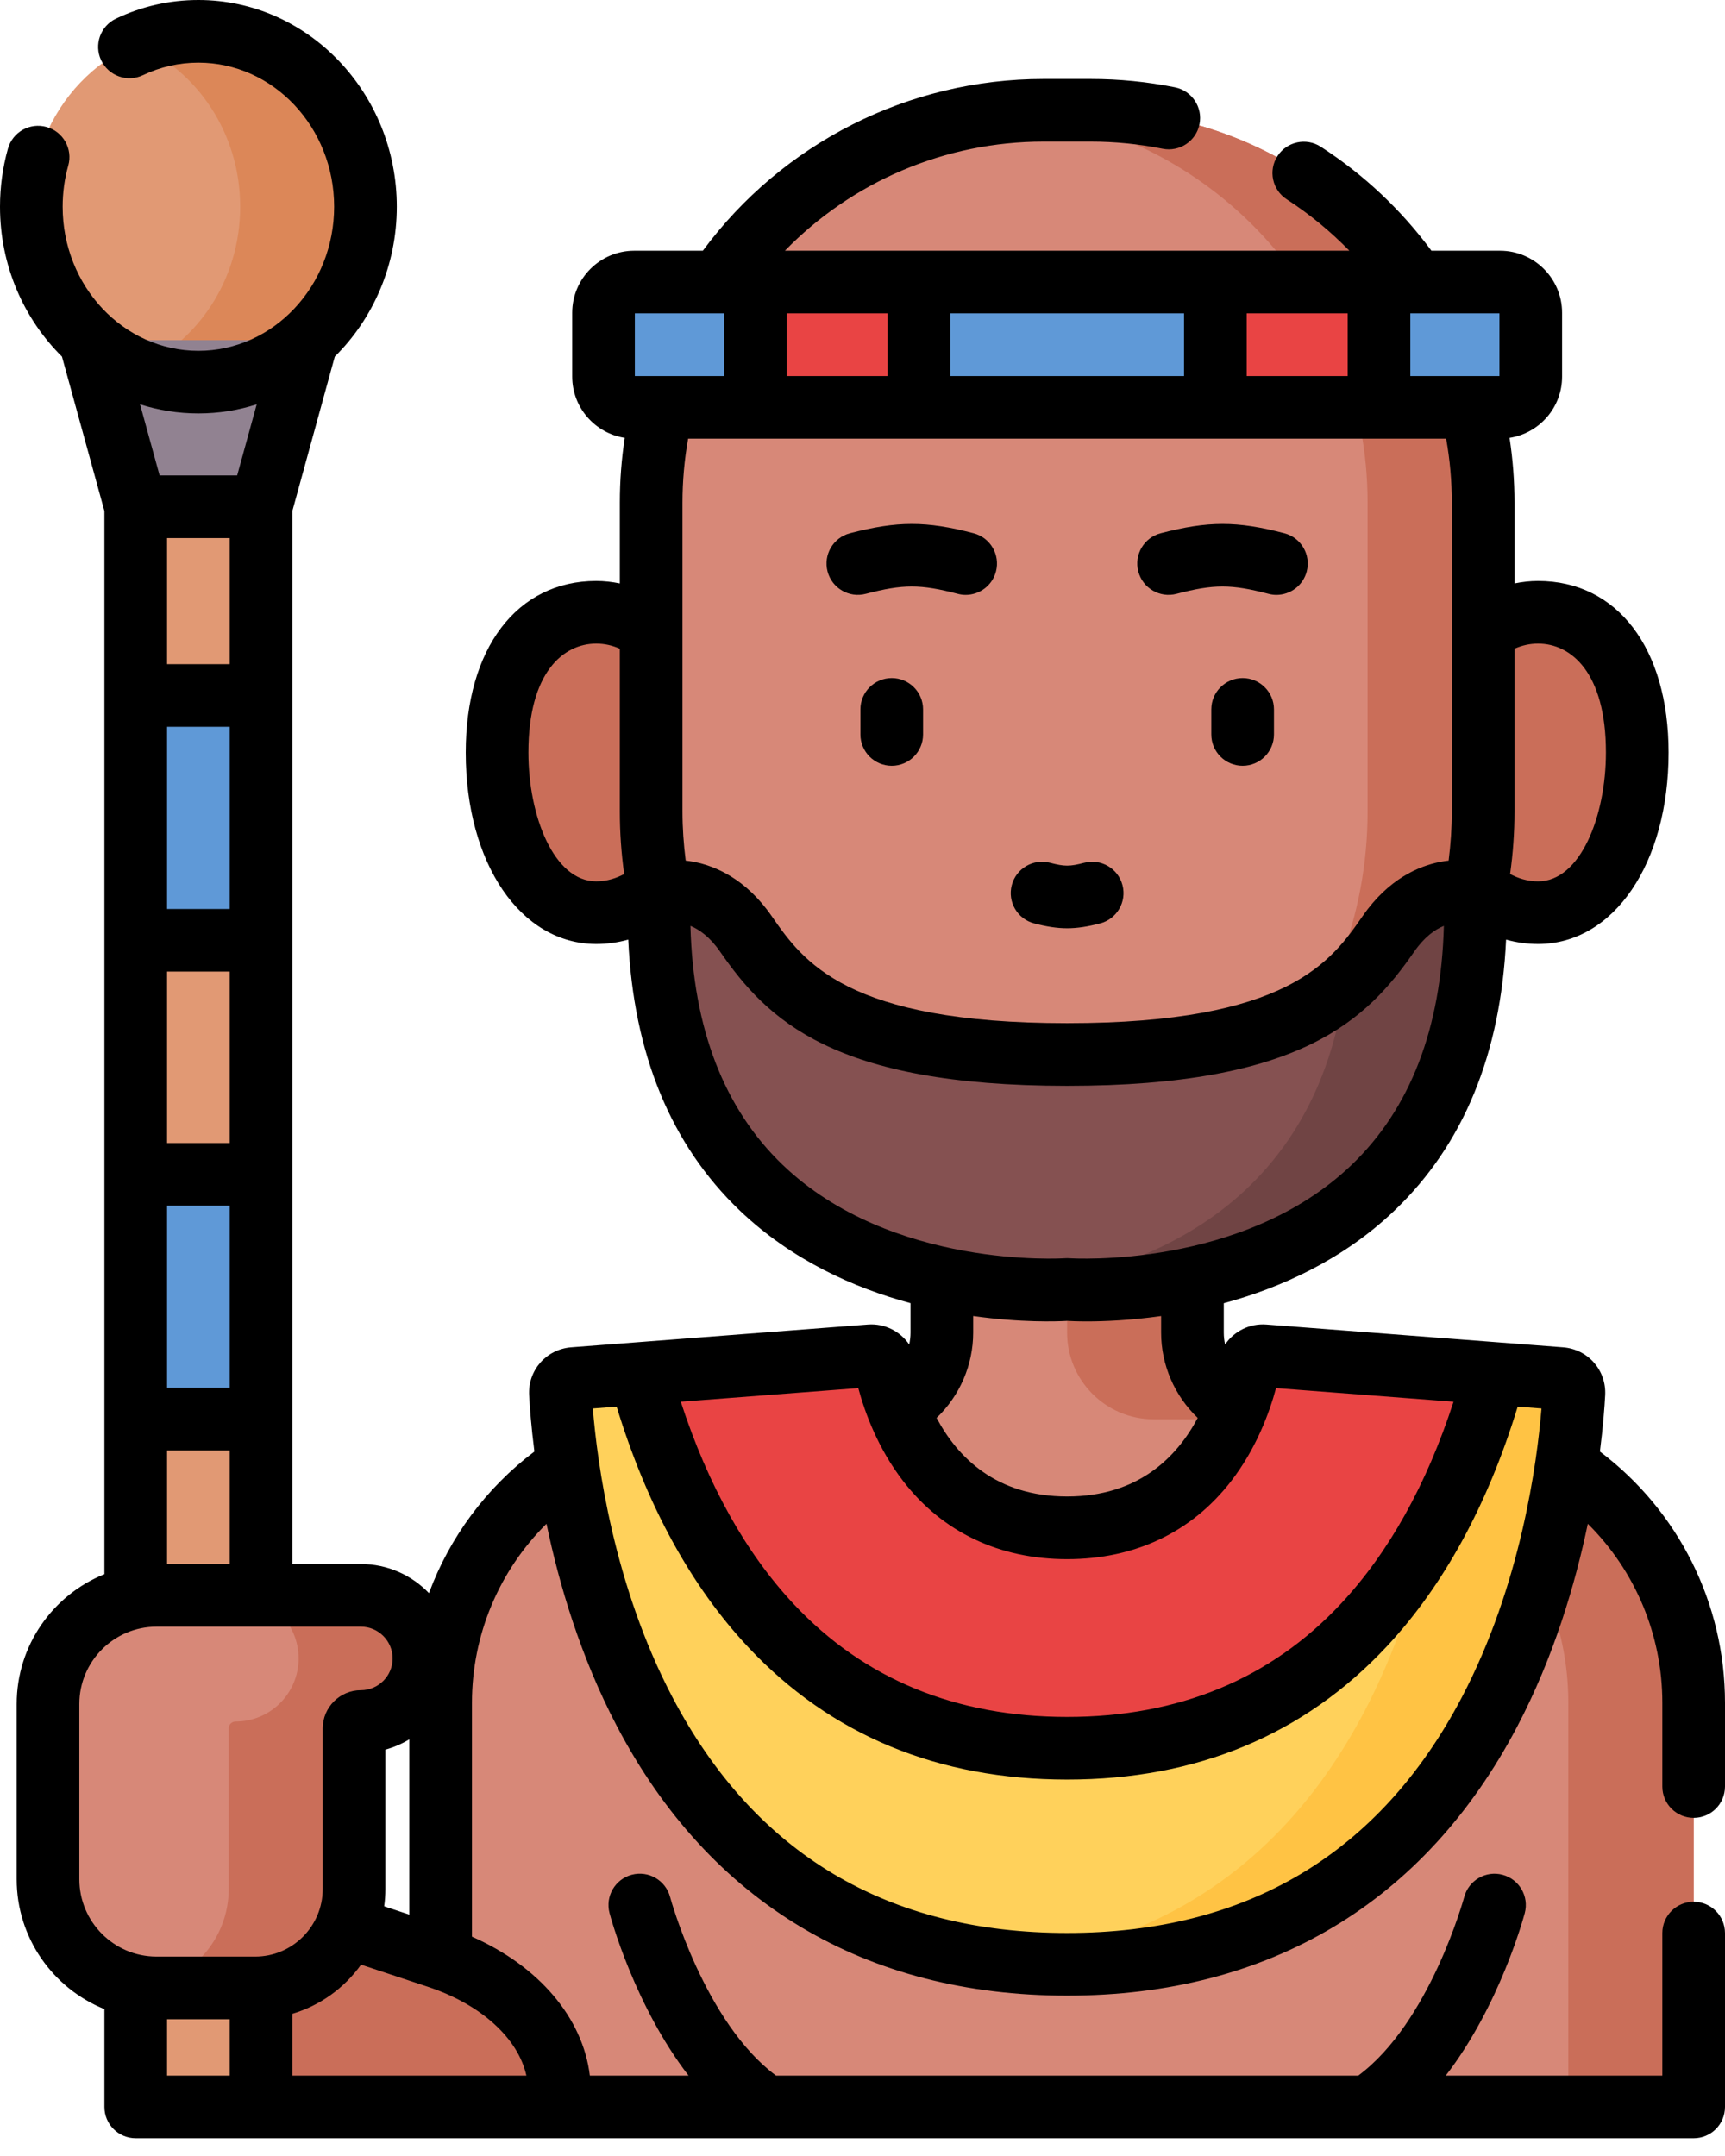 <svg width="68" height="85" viewBox="0 0 68 85" fill="none" xmlns="http://www.w3.org/2000/svg">
<path d="M66.766 67.129V83.064H17.371V67.129C17.371 60.956 22.375 55.953 28.547 55.953H33.714C35.6 55.953 37.129 54.424 37.129 52.538V45.722H47.008V52.538C47.008 54.424 48.537 55.953 50.423 55.953H55.59C61.762 55.953 66.766 60.956 66.766 67.129Z" fill="#D78878"/>
<path d="M45.481 55.955H50.421C48.535 55.955 47.006 54.426 47.006 52.54V45.724H42.066V52.54C42.066 54.426 43.595 55.955 45.481 55.955Z" fill="#CA6E59"/>
<path d="M55.588 55.956H50.648C56.821 55.956 61.824 60.96 61.824 67.132V83.067H66.763V67.132C66.763 60.96 61.76 55.956 55.588 55.956Z" fill="#CA6E59"/>
<path d="M27.984 30.063C27.984 33.334 25.979 35.985 23.505 35.985C21.031 35.985 19.594 32.94 19.594 29.669C19.594 26.398 21.031 24.141 23.505 24.141C25.979 24.141 27.984 26.792 27.984 30.063Z" fill="#CA6E59"/>
<path d="M56.152 30.063C56.152 33.334 58.158 35.985 60.632 35.985C63.105 35.985 64.543 32.94 64.543 29.669C64.543 26.398 63.105 24.141 60.632 24.141C58.158 24.141 56.152 26.792 56.152 30.063Z" fill="#CA6E59"/>
<path d="M25.668 31.994V19.814C25.668 11.271 32.593 4.347 41.135 4.347H43.001C51.543 4.347 58.467 11.271 58.467 19.814V31.994C58.467 41.045 51.13 48.383 42.078 48.383H42.057C33.006 48.383 25.668 41.045 25.668 31.994Z" fill="#D78878"/>
<path d="M43 4.347H41.134C40.681 4.347 40.233 4.367 39.789 4.405C47.701 5.087 53.911 11.725 53.911 19.813V31.994C53.911 40.276 47.767 47.122 39.789 48.226C40.53 48.328 41.287 48.383 42.056 48.383H42.078C51.129 48.383 58.467 41.045 58.467 31.994V19.813C58.467 11.271 51.542 4.347 43 4.347Z" fill="#CA6E59"/>
<path d="M59.133 16.06H25.005C24.335 16.06 23.793 15.517 23.793 14.848V12.332C23.793 11.663 24.335 11.12 25.005 11.12H59.133C59.803 11.12 60.345 11.663 60.345 12.332V14.848C60.345 15.517 59.803 16.06 59.133 16.06Z" fill="#5F99D7"/>
<path d="M29.773 11.118H36.224V16.058H29.773V11.118Z" fill="#E94444"/>
<path d="M47.91 11.118H54.361V16.058H47.91V11.118Z" fill="#E94444"/>
<path d="M5.352 17.856H10.291V83.067H5.352V17.856Z" fill="#E19974"/>
<path d="M5.352 27.421H10.291V37.072H5.352V27.421Z" fill="#5F99D7"/>
<path d="M5.352 46.301H10.291V55.952H5.352V46.301Z" fill="#5F99D7"/>
<path d="M7.82 15.066C11.458 15.066 14.406 11.97 14.406 8.151C14.406 4.331 11.458 1.235 7.82 1.235C4.183 1.235 1.234 4.331 1.234 8.151C1.234 11.97 4.183 15.066 7.82 15.066Z" fill="#E19974"/>
<path d="M7.821 1.235C6.948 1.235 6.114 1.416 5.352 1.74C7.765 2.766 9.468 5.249 9.468 8.151C9.468 11.052 7.765 13.535 5.352 14.561C6.114 14.886 6.948 15.066 7.821 15.066C11.459 15.066 14.407 11.97 14.407 8.151C14.407 4.331 11.459 1.235 7.821 1.235Z" fill="#DC8758"/>
<path d="M3.543 13.411H12.095L10.289 19.981H5.349L3.543 13.411Z" fill="#918291"/>
<path d="M42.066 50.839C42.066 50.839 25.502 52.08 25.983 35.21C25.983 35.21 27.881 34.626 29.401 36.817C30.921 39.009 33.048 41.574 42.066 41.574C51.084 41.574 53.211 39.009 54.731 36.817C56.25 34.626 58.149 35.21 58.149 35.21C58.63 52.08 42.066 50.839 42.066 50.839Z" fill="#855151"/>
<path d="M58.15 35.212C58.15 35.212 56.252 34.628 54.732 36.819C54.276 37.477 53.766 38.167 53.031 38.812C51.703 48.438 43.724 50.411 39.598 50.781C41.081 50.914 42.067 50.841 42.067 50.841C42.067 50.841 58.631 52.082 58.15 35.212Z" fill="#704444"/>
<path d="M61.523 54.346C61.828 54.369 62.058 54.631 62.042 54.937C61.854 58.434 60.006 77.438 42.066 77.438C24.126 77.438 22.279 58.434 22.091 54.937C22.074 54.632 22.305 54.37 22.61 54.346L34.309 53.447C34.589 53.425 34.844 53.614 34.902 53.889C35.23 55.444 36.676 60.231 42.066 60.231C47.456 60.231 48.903 55.444 49.231 53.889C49.289 53.614 49.544 53.425 49.824 53.447L61.523 54.346Z" fill="#E94444"/>
<path d="M61.523 54.349L58.92 54.149C57.112 60.76 52.721 68.925 42.066 68.925C31.411 68.925 27.021 60.76 25.212 54.149L22.61 54.349C22.305 54.373 22.074 54.635 22.091 54.94C22.279 58.438 24.126 77.442 42.066 77.442C60.006 77.442 61.854 58.438 62.042 54.94C62.058 54.635 61.828 54.373 61.523 54.349Z" fill="#FFD15B"/>
<path d="M61.524 54.347L58.921 54.148C58.341 56.269 57.494 58.55 56.26 60.67C54.767 67.044 50.696 76.135 39.598 77.312C40.385 77.395 41.207 77.44 42.067 77.44C60.007 77.44 61.855 58.436 62.043 54.938C62.059 54.633 61.829 54.371 61.524 54.347Z" fill="#FFC344"/>
<path d="M22.055 83.064H10.289V74.848L17.245 77.151C20.183 78.124 22.055 80.191 22.055 82.462V83.064Z" fill="#CA6E59"/>
<path d="M16.713 65.383C16.713 66.757 15.601 67.871 14.228 67.871C14.079 67.871 13.958 67.992 13.958 68.141V74.471C13.958 76.626 12.213 78.373 10.061 78.373H6.173C3.81 78.373 1.895 76.455 1.895 74.089V67.179C1.895 64.813 3.81 62.895 6.173 62.895H14.228C15.601 62.895 16.713 64.009 16.713 65.383Z" fill="#D78878"/>
<path d="M14.226 62.895H9.286C10.658 62.895 11.771 64.009 11.771 65.383C11.771 66.757 10.659 67.871 9.286 67.871C9.137 67.871 9.016 67.992 9.016 68.141V74.471C9.016 76.451 7.542 78.086 5.633 78.338C5.809 78.36 5.988 78.373 6.171 78.373H10.058C12.211 78.373 13.956 76.626 13.956 74.471V68.141C13.956 67.992 14.077 67.871 14.226 67.871C15.598 67.871 16.711 66.757 16.711 65.383C16.71 64.009 15.598 62.895 14.226 62.895Z" fill="#CA6E59"/>
<path d="M66.765 71.669C67.447 71.669 68 71.117 68 70.434V67.131C68 63.214 66.171 59.568 63.069 57.227C63.195 56.238 63.252 55.465 63.276 55.007C63.329 54.023 62.601 53.194 61.619 53.118C61.619 53.118 61.619 53.118 61.619 53.118L49.92 52.219C49.261 52.168 48.647 52.485 48.294 53.006C48.26 52.854 48.242 52.698 48.242 52.539V51.379C50.462 50.778 52.916 49.688 54.971 47.726C57.687 45.133 59.162 41.545 59.37 37.044C59.78 37.158 60.202 37.217 60.63 37.217C63.612 37.217 65.776 34.042 65.776 29.668C65.776 25.559 63.756 22.904 60.63 22.904C60.318 22.904 60.007 22.94 59.702 23.002V19.814C59.702 18.958 59.636 18.105 59.507 17.263C60.678 17.081 61.578 16.069 61.578 14.848V12.332C61.578 10.983 60.481 9.885 59.132 9.885H56.428C55.228 8.264 53.766 6.886 52.067 5.786C51.494 5.415 50.73 5.579 50.359 6.152C49.989 6.724 50.152 7.489 50.725 7.859C51.628 8.444 52.451 9.124 53.193 9.885H30.941C33.598 7.158 37.26 5.583 41.134 5.583H43.001C43.954 5.583 44.905 5.678 45.83 5.864C46.499 5.998 47.15 5.566 47.285 4.898C47.419 4.229 46.986 3.578 46.318 3.443C45.233 3.224 44.117 3.114 43.001 3.114H41.134C35.824 3.114 30.854 5.633 27.706 9.885H25.003C23.654 9.885 22.557 10.983 22.557 12.332V14.848C22.557 16.069 23.457 17.081 24.628 17.263C24.499 18.105 24.434 18.958 24.434 19.814V23.002C24.128 22.94 23.818 22.904 23.505 22.904C20.38 22.904 18.36 25.559 18.36 29.668C18.36 34.042 20.524 37.217 23.505 37.217C23.934 37.217 24.356 37.159 24.766 37.044C24.973 41.545 26.448 45.133 29.164 47.727C31.22 49.688 33.673 50.777 35.893 51.377V52.539C35.893 52.698 35.875 52.855 35.841 53.007C35.487 52.486 34.871 52.169 34.215 52.219L22.516 53.118C21.534 53.194 20.806 54.023 20.859 55.007C20.884 55.465 20.94 56.238 21.066 57.227C19.152 58.672 17.724 60.614 16.91 62.809C16.232 62.103 15.28 61.661 14.227 61.661H11.525V20.146L13.198 14.059C14.701 12.573 15.642 10.475 15.642 8.15C15.642 3.656 12.133 0 7.821 0C6.689 0 5.596 0.247 4.573 0.734C3.957 1.027 3.696 1.764 3.989 2.379C4.282 2.995 5.019 3.257 5.634 2.964C6.323 2.636 7.059 2.47 7.821 2.47C10.771 2.47 13.172 5.018 13.172 8.15C13.172 11.282 10.771 13.831 7.821 13.831C4.87 13.831 2.47 11.282 2.47 8.15C2.47 7.598 2.544 7.052 2.691 6.528C2.875 5.871 2.492 5.19 1.835 5.006C1.178 4.821 0.497 5.205 0.313 5.861C0.105 6.602 0 7.372 0 8.15C0 10.474 0.94 12.573 2.443 14.059L4.116 20.146V62.061C2.092 62.878 0.658 64.864 0.658 67.18V74.09C0.658 76.405 2.092 78.391 4.116 79.209V83.066C4.116 83.748 4.669 84.3 5.351 84.3H66.765C67.447 84.3 68 83.748 68 83.066V76.211C68 75.529 67.447 74.976 66.765 74.976C66.083 74.976 65.53 75.529 65.53 76.211V81.831H56.992C59.112 79.085 60.057 75.61 60.107 75.423C60.282 74.764 59.891 74.089 59.232 73.913C58.574 73.737 57.897 74.129 57.721 74.787C57.707 74.837 56.365 79.738 53.542 81.831H30.593C27.773 79.74 26.431 74.847 26.415 74.787C26.239 74.129 25.564 73.737 24.904 73.912C24.245 74.087 23.853 74.764 24.028 75.423C24.078 75.611 25.024 79.085 27.144 81.831H23.252C22.978 79.553 21.241 77.511 18.605 76.353V67.131C18.605 64.447 19.678 61.923 21.543 60.075C22.04 62.463 22.887 65.333 24.33 68.077C27.976 75.012 34.109 78.677 42.068 78.677C50.026 78.677 56.159 75.012 59.805 68.077C61.248 65.333 62.095 62.463 62.592 60.075C64.457 61.923 65.53 64.447 65.53 67.131V70.434C65.53 71.117 66.083 71.669 66.765 71.669ZM15.145 75.156C15.175 74.932 15.192 74.704 15.192 74.471V68.979C15.528 68.888 15.844 68.749 16.136 68.574V75.484L15.145 75.156ZM6.586 61.661V57.185H9.056V61.661H6.586ZM6.586 28.654H9.056V35.836H6.586V28.654ZM9.056 38.305V45.064H6.586V38.305H9.056ZM6.586 47.534H9.056V54.715H6.586V47.534ZM9.056 26.184H6.586V21.215H9.056V26.184ZM7.821 16.3C8.621 16.3 9.393 16.174 10.12 15.94L9.349 18.745H6.292L5.521 15.94C6.249 16.174 7.021 16.3 7.821 16.3ZM3.128 74.09V67.179C3.128 65.498 4.494 64.131 6.172 64.131H14.227C14.916 64.131 15.477 64.693 15.477 65.383C15.477 66.074 14.916 66.636 14.227 66.636C13.397 66.636 12.722 67.311 12.722 68.141V74.471C12.722 75.942 11.528 77.138 10.059 77.138H6.172C4.494 77.138 3.128 75.771 3.128 74.09ZM6.586 79.608H9.056V81.831H6.586V79.608ZM20.751 81.831H11.525V79.393C12.629 79.064 13.577 78.372 14.233 77.456L16.859 78.326C18.968 79.023 20.423 80.356 20.751 81.831ZM27.031 33.93C26.949 33.29 26.904 32.644 26.904 31.995V19.814C26.904 18.967 26.979 18.123 27.127 17.294H57.008C57.156 18.123 57.232 18.967 57.232 19.814V31.995C57.232 32.644 57.186 33.29 57.105 33.93C56.999 33.941 56.89 33.957 56.778 33.979C55.946 34.139 54.74 34.639 53.718 36.114C52.481 37.897 50.787 40.339 42.067 40.339C33.347 40.339 31.654 37.897 30.417 36.113C29.395 34.639 28.189 34.139 27.357 33.979C27.244 33.957 27.136 33.941 27.031 33.93ZM37.46 14.825V12.355H46.676V14.825H37.46ZM60.63 25.374C61.924 25.374 63.306 26.502 63.306 29.668C63.306 32.165 62.305 34.748 60.63 34.748C60.205 34.748 59.834 34.622 59.529 34.458C59.643 33.645 59.702 32.821 59.702 31.995V25.576C60.002 25.442 60.312 25.374 60.63 25.374ZM59.109 14.825H55.596V12.355H55.788C55.79 12.355 55.793 12.355 55.796 12.355C55.798 12.355 55.8 12.355 55.802 12.355H59.109V14.825ZM53.127 12.355V14.825H49.145V12.355H53.127ZM34.99 12.355V14.825H31.009V12.355H34.99ZM25.026 12.355H28.333C28.335 12.355 28.338 12.355 28.34 12.355C28.342 12.355 28.345 12.355 28.348 12.355H28.539V14.825H25.026V12.355ZM20.83 29.668C20.83 26.502 22.212 25.374 23.505 25.374C23.823 25.374 24.134 25.442 24.434 25.576V31.995C24.434 32.82 24.492 33.645 24.606 34.458C24.301 34.621 23.931 34.747 23.505 34.747C21.83 34.748 20.83 32.165 20.83 29.668ZM27.217 36.502C27.57 36.647 27.986 36.941 28.388 37.521C30.244 40.196 32.828 42.809 42.068 42.809C51.307 42.809 53.892 40.196 55.747 37.521C56.149 36.941 56.565 36.647 56.918 36.502C56.812 40.546 55.59 43.714 53.278 45.928C48.995 50.031 42.271 49.614 42.159 49.607C42.1 49.603 42.038 49.603 41.977 49.607C41.909 49.612 35.155 50.045 30.857 45.928C28.545 43.714 27.323 40.547 27.217 36.502ZM42.068 52.076C42.205 52.084 42.474 52.096 42.849 52.096C43.528 52.096 44.555 52.056 45.772 51.884V52.539C45.772 53.822 46.307 55.033 47.215 55.901C46.397 57.441 44.876 58.999 42.068 58.999C39.259 58.999 37.739 57.441 36.921 55.901C37.828 55.033 38.363 53.822 38.363 52.539V51.883C40.252 52.151 41.683 52.098 42.068 52.076ZM35.611 58.402C37.163 60.409 39.396 61.469 42.068 61.469C44.739 61.469 46.972 60.409 48.525 58.402C49.521 57.115 50.04 55.698 50.302 54.725L57.299 55.263C56.236 58.532 54.747 61.206 52.863 63.223C50.096 66.187 46.464 67.69 42.068 67.69C37.691 67.69 34.072 66.201 31.31 63.263C29.409 61.242 27.908 58.553 26.837 55.263L33.834 54.725C34.095 55.698 34.614 57.115 35.611 58.402ZM57.62 66.928C54.382 73.085 49.15 76.207 42.068 76.207C34.986 76.207 29.753 73.085 26.516 66.928C24.178 62.481 23.541 57.644 23.37 55.529L24.308 55.457C25.499 59.355 27.247 62.548 29.51 64.955C32.758 68.409 36.983 70.16 42.068 70.16C47.176 70.16 51.415 68.393 54.669 64.909C56.912 62.506 58.645 59.329 59.828 55.457L60.766 55.529C60.594 57.644 59.957 62.481 57.62 66.928Z" fill="black"/>
<path d="M40.767 36.405C41.259 36.533 41.663 36.597 42.067 36.597C42.471 36.597 42.874 36.533 43.367 36.405C44.027 36.232 44.422 35.558 44.249 34.898C44.077 34.238 43.402 33.843 42.743 34.015C42.168 34.165 41.966 34.165 41.391 34.015C40.731 33.842 40.056 34.238 39.884 34.898C39.712 35.558 40.107 36.232 40.767 36.405Z" fill="black"/>
<path d="M34.129 23.412C35.603 23.027 36.281 23.027 37.755 23.412C37.86 23.44 37.965 23.453 38.068 23.453C38.616 23.453 39.117 23.085 39.262 22.53C39.434 21.87 39.039 21.195 38.379 21.023C36.512 20.535 35.373 20.535 33.505 21.023C32.845 21.195 32.45 21.87 32.622 22.53C32.795 23.189 33.47 23.585 34.129 23.412Z" fill="black"/>
<path d="M46.379 23.412C47.853 23.027 48.531 23.027 50.005 23.412C50.11 23.44 50.215 23.453 50.318 23.453C50.866 23.453 51.367 23.085 51.512 22.53C51.684 21.87 51.289 21.195 50.629 21.023C48.762 20.535 47.623 20.535 45.755 21.023C45.095 21.195 44.7 21.87 44.872 22.53C45.045 23.189 45.72 23.585 46.379 23.412Z" fill="black"/>
<path d="M35.153 26.733C34.471 26.733 33.918 27.286 33.918 27.968V28.956C33.918 29.638 34.471 30.191 35.153 30.191C35.835 30.191 36.388 29.638 36.388 28.956V27.968C36.388 27.286 35.835 26.733 35.153 26.733Z" fill="black"/>
<path d="M48.985 26.733C48.303 26.733 47.75 27.286 47.75 27.968V28.956C47.75 29.638 48.303 30.191 48.985 30.191C49.667 30.191 50.22 29.638 50.22 28.956V27.968C50.22 27.286 49.667 26.733 48.985 26.733Z" fill="black"/>
</svg>
